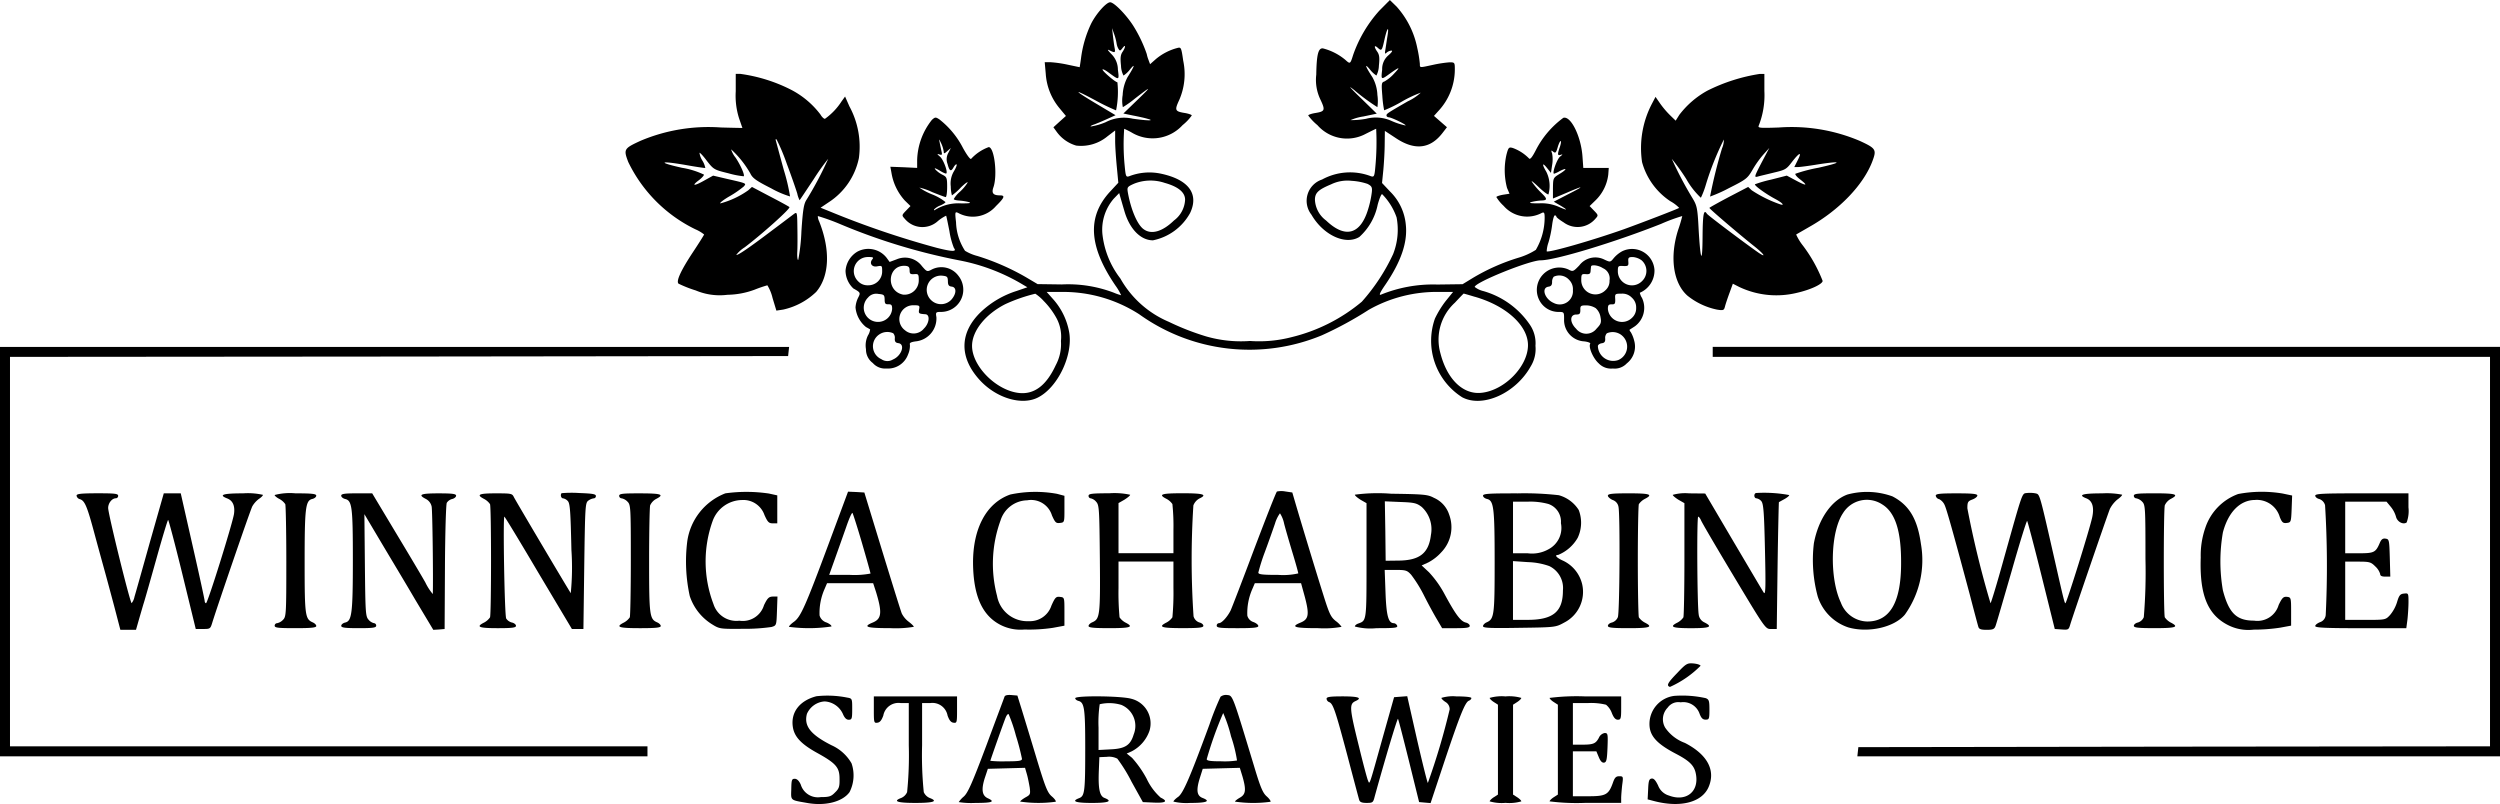 <svg xmlns="http://www.w3.org/2000/svg" width="242" height="77.833" viewBox="0 0 242 77.833"><g transform="translate(-38 1180.4)"><path d="M486.777-1179.369a12.608,12.608,0,0,0-2.53,4.27c-.29.919-.29.919-.773.483a5.5,5.5,0,0,0-2.159-1.1c-.451-.048-.612.6-.644,2.546a4.36,4.36,0,0,0,.4,2.4c.5,1.064.451,1.16-.564,1.322-.339.064-.612.161-.612.226a5.093,5.093,0,0,0,.886.934,3.811,3.811,0,0,0,4.689.838c.516-.258.967-.483,1-.483a25.335,25.335,0,0,1-.081,3.689c-.08.934-.129,1-.435.9a5.646,5.646,0,0,0-4.721.322,2.17,2.17,0,0,0-1.031,3.4c1.144,1.982,3.3,2.98,4.64,2.159a5.7,5.7,0,0,0,1.772-3.109c.161-.6.354-1.063.435-1.032a5.973,5.973,0,0,1,1.4,2.256,6.414,6.414,0,0,1-.338,3.544,18.793,18.793,0,0,1-3.029,4.608,16.71,16.71,0,0,1-6.8,3.432,12.514,12.514,0,0,1-4.028.371,12.115,12.115,0,0,1-4.27-.451,24.648,24.648,0,0,1-3.577-1.4,9.737,9.737,0,0,1-4.7-4.2,8.518,8.518,0,0,1-1.74-4.334,4.585,4.585,0,0,1,1.112-3.4l.516-.532.113.4c.064.209.226.79.371,1.273.5,1.788,1.579,2.9,2.787,2.9a5.3,5.3,0,0,0,3.593-2.643c.886-1.869-.161-3.254-2.868-3.818a5.406,5.406,0,0,0-3.029.258c-.306.1-.338.032-.435-1a20.913,20.913,0,0,1-.048-3.593,6.906,6.906,0,0,1,.789.4,3.931,3.931,0,0,0,4.866-.757,4.583,4.583,0,0,0,.886-.934c0-.065-.274-.161-.6-.226-1.031-.161-1.079-.258-.628-1.241a6.238,6.238,0,0,0,.4-3.834c-.177-1.24-.209-1.321-.532-1.24a5.363,5.363,0,0,0-2.111,1.08l-.564.5-.161-.435a3.235,3.235,0,0,1-.161-.548,13.154,13.154,0,0,0-1.208-2.578c-.644-1.08-1.933-2.433-2.336-2.433-.371,0-1.337,1.079-1.837,2.062a10.941,10.941,0,0,0-.983,3.367c-.064.467-.129.854-.129.854-.016,0-.548-.113-1.16-.242a11.5,11.5,0,0,0-1.676-.241h-.548l.1,1.128a5.785,5.785,0,0,0,1.353,3.351l.6.725-.612.548-.6.548.338.467a3.552,3.552,0,0,0,1.869,1.305,3.993,3.993,0,0,0,3.029-.9l.741-.564v1.015c0,.548.081,1.676.161,2.514l.145,1.531-.822.886c-2.207,2.416-2.046,5.268.548,9.071a5.379,5.379,0,0,1,.548.934,5.192,5.192,0,0,1-.693-.241,12.383,12.383,0,0,0-5.043-.805l-2.352-.033-1.144-.677a23.01,23.01,0,0,0-4.688-2.046,4.4,4.4,0,0,1-1.192-.5,5.355,5.355,0,0,1-.87-2.755c-.113-1-.1-1.047.193-.918a2.953,2.953,0,0,0,3.674-.661c.838-.822.9-1.031.387-1.031-.677,0-.838-.226-.628-.805.4-1.193.081-3.867-.467-3.867a4.342,4.342,0,0,0-1.692,1.128c-.064.113-.387-.306-.789-1.031a8.33,8.33,0,0,0-2.3-2.788c-.354-.225-.4-.225-.709.048a6.494,6.494,0,0,0-1.434,3.931v.725l-1.305-.064-1.289-.048.112.613a5.228,5.228,0,0,0,1.289,2.658l.548.532-.435.451c-.419.435-.419.451-.113.789a2.222,2.222,0,0,0,3.206.209,3.9,3.9,0,0,1,.79-.515c.032.032.161.693.322,1.5a7.371,7.371,0,0,0,.435,1.627c.306.371-.129.371-1.66-.016a86.392,86.392,0,0,1-10.328-3.512l-.918-.371.79-.532a6.692,6.692,0,0,0,2.916-4.27,8.162,8.162,0,0,0-.918-5.01l-.419-.951-.338.468a6.151,6.151,0,0,1-1.611,1.691c-.113,0-.306-.193-.435-.419a8.41,8.41,0,0,0-2.948-2.449,15.377,15.377,0,0,0-4.8-1.482h-.451v1.691a7.239,7.239,0,0,0,.322,2.61c.177.515.322.934.322.934s-.934-.016-2.078-.048a16.894,16.894,0,0,0-7.782,1.289c-1.611.741-1.659.822-1.192,2.046a13.989,13.989,0,0,0,6.509,6.525,3.517,3.517,0,0,1,.838.5c0,.032-.5.837-1.112,1.756-1.144,1.74-1.611,2.755-1.369,3a11.692,11.692,0,0,0,1.676.661,5.967,5.967,0,0,0,3.061.419,7.875,7.875,0,0,0,2.642-.5,12.083,12.083,0,0,1,1.225-.419,4.126,4.126,0,0,1,.5,1.225l.371,1.225.661-.1a6.678,6.678,0,0,0,3.19-1.708c1.289-1.514,1.4-4.044.29-6.831a1.187,1.187,0,0,1-.129-.515,21.105,21.105,0,0,1,2.223.805,58.365,58.365,0,0,0,11.439,3.48,18.85,18.85,0,0,1,5.913,2.191l.709.419-1.031.354a8.978,8.978,0,0,0-3.464,2.03c-2.11,2.03-2.127,4.464-.032,6.687,1.579,1.659,3.947,2.368,5.494,1.627,1.95-.935,3.48-4.125,3.078-6.364a6.526,6.526,0,0,0-1.531-3.158l-.645-.725H456.1a13.589,13.589,0,0,1,7.428,2.159,18.3,18.3,0,0,0,17.707,2.03,34.86,34.86,0,0,0,4.527-2.465,13.346,13.346,0,0,1,6.735-1.724h1.418l-.693.854a9.415,9.415,0,0,0-1.063,1.724,6.471,6.471,0,0,0,2.642,7.621c1.982,1.047,5.172-.386,6.622-2.98a3.214,3.214,0,0,0,.467-2,3.175,3.175,0,0,0-.564-2.079,8.14,8.14,0,0,0-4.479-3.222,2.177,2.177,0,0,1-.838-.4c0-.435,5.3-2.578,6.38-2.578,1.418,0,7.2-1.757,11.665-3.529a16.917,16.917,0,0,1,2.046-.757,13.307,13.307,0,0,1-.387,1.305c-.854,2.642-.5,5.172.886,6.4a6.726,6.726,0,0,0,2.868,1.353c.628.1.677.064.773-.322.064-.241.258-.822.435-1.3l.322-.886.6.306a8.379,8.379,0,0,0,5.591.58c1.353-.306,2.5-.854,2.5-1.16a14.223,14.223,0,0,0-1.885-3.384,5.179,5.179,0,0,1-.677-1.1c.032-.032.612-.355,1.273-.741,2.916-1.643,5.269-4.092,6.122-6.4.4-1.079.322-1.208-1.257-1.933a16.869,16.869,0,0,0-7.814-1.289c-1.837.064-2.046.048-1.949-.178a8.009,8.009,0,0,0,.548-3.351v-1.659h-.435a17.134,17.134,0,0,0-5.091,1.627,8.628,8.628,0,0,0-2.707,2.336l-.354.564-.532-.516a8.52,8.52,0,0,1-.983-1.16l-.435-.629-.37.709a9.261,9.261,0,0,0-.934,5.606,6.635,6.635,0,0,0,2.739,3.787,3.583,3.583,0,0,1,.854.644c-.08.081-3.593,1.434-5.381,2.079-3,1.063-7.267,2.288-7.444,2.127a3.061,3.061,0,0,1,.177-.87,11.029,11.029,0,0,0,.354-1.708c.064-.5.177-.9.258-.9s.145.048.145.113c0,.081.322.323.709.564a2.259,2.259,0,0,0,3.061-.339c.306-.338.306-.354-.113-.789l-.435-.451.564-.547a4.159,4.159,0,0,0,1.241-2.5l.048-.645h-2.465l-.081-1.128c-.145-1.966-1.144-3.947-1.853-3.721a8.914,8.914,0,0,0-2.626,3.061c-.4.789-.6,1.014-.709.854a4.2,4.2,0,0,0-1.563-1c-.371-.1-.419-.048-.6.629a6.774,6.774,0,0,0,.048,3.238l.242.564-.644.1c-.338.064-.628.161-.628.226a4,4,0,0,0,.709.854,3.009,3.009,0,0,0,3.69.677c.226-.1.274-.016.274.467a6.179,6.179,0,0,1-.854,3.11,6.632,6.632,0,0,1-1.724.773,20.053,20.053,0,0,0-4.382,1.95l-.983.6-2.433.033a13.4,13.4,0,0,0-5.478.982c-.21.08-.1-.193.435-.967,1.514-2.223,2.159-4.092,1.982-5.784a5.147,5.147,0,0,0-1.515-3.222l-.789-.838.129-1.289c.064-.709.129-1.836.129-2.53l.016-1.224,1.031.677c1.837,1.24,3.351,1.079,4.543-.468l.435-.564-.628-.548-.628-.548.419-.467a5.9,5.9,0,0,0,1.6-4.028c0-.677-.016-.693-.516-.693a12.292,12.292,0,0,0-1.579.241c-1.337.29-1.289.306-1.289-.081a12.353,12.353,0,0,0-.258-1.579,8.461,8.461,0,0,0-2-3.98l-.645-.628Zm-25.425,3.222a1.466,1.466,0,0,0,.177.483c.129.209.177.193.387-.081.322-.435.322-.1,0,.371-.193.29-.225.58-.145,1.337a2.187,2.187,0,0,0,.242.951,2.625,2.625,0,0,0,.644-.612c.532-.645.419-.29-.258.773a4.043,4.043,0,0,0-.467,1.724,3.187,3.187,0,0,0,.016,1.176,9.541,9.541,0,0,0,1.176-.838c1.627-1.257,1.659-1.241.209.161L462-1169.412l.934.194c.516.1,1.16.241,1.418.322.725.194.032.194-1.45-.016a3.817,3.817,0,0,0-2.61.338,5.972,5.972,0,0,1-1.45.419c-.048-.032.081-.113.274-.177s.741-.29,1.241-.516l.886-.4-1.756-1.047c-2.385-1.418-2.449-1.6-.161-.371a20.254,20.254,0,0,0,1.966.951,8.814,8.814,0,0,0,.129-2.723c-.209,0-1.531-1.144-1.434-1.241.048-.048.322.1.612.322,1.015.741,1,.741.87-.306a2.117,2.117,0,0,0-.628-1.5c-.387-.4-.435-.5-.161-.354.516.258.564.225.467-.274-.048-.242-.113-.757-.161-1.16l-.081-.725.226.645A4.974,4.974,0,0,1,461.352-1176.146Zm26.214-.773c-.064.387-.145.951-.193,1.257-.08.467-.064.532.113.354a.86.86,0,0,1,.451-.193c.161,0,.048.161-.258.435a1.731,1.731,0,0,0-.628,1.4c-.113,1.031-.129,1.031.822.338.886-.628.967-.612.338.048a3.753,3.753,0,0,1-.951.773c-.274.081-.29.209-.193,1.4a10.023,10.023,0,0,0,.177,1.386,12.962,12.962,0,0,0,1.756-.87,11.824,11.824,0,0,1,1.788-.838,4.834,4.834,0,0,1-1.257.838c-1.949,1.127-2.062,1.192-2.062,1.369,0,.1.1.161.209.177.274,0,1.853.773,1.611.79a6.97,6.97,0,0,1-1.289-.419,3.7,3.7,0,0,0-2.513-.225,8.052,8.052,0,0,1-1.5.129,4.769,4.769,0,0,1,1.241-.354l1.3-.274-1.418-1.385c-.79-.757-1.289-1.273-1.112-1.16.177.129.354.258.4.306a19.758,19.758,0,0,0,2.191,1.611,3.99,3.99,0,0,0,0-1.176,3.8,3.8,0,0,0-.483-1.724c-.677-1.031-.806-1.418-.258-.773a2.625,2.625,0,0,0,.644.612,2.186,2.186,0,0,0,.242-.951c.081-.757.048-1.047-.145-1.337-.354-.5-.322-.725.048-.387s.4.274.661-.918C487.55-1177.758,487.727-1177.9,487.566-1176.92Zm-58.148,12.374c.451,1.192.9,2.5,1.015,2.884a2.466,2.466,0,0,0,.225.645c.032-.033.644-.951,1.37-2.046a21.615,21.615,0,0,1,1.4-1.966,33.989,33.989,0,0,1-2.078,3.931c-.274.4-.371.9-.516,3.094a18.269,18.269,0,0,1-.306,2.755c-.065.065-.113-.241-.1-.676.032-.451.032-1.515.016-2.4-.016-1.531-.032-1.579-.322-1.369-.177.129-1.128.854-2.143,1.611-2.256,1.708-3.351,2.449-3.448,2.352a3.119,3.119,0,0,1,.806-.725c1.676-1.272,4.479-3.77,4.334-3.9-.064-.064-.918-.531-1.885-1.031l-1.74-.918-.354.322a8.411,8.411,0,0,1-2.707,1.273c-.1-.032.322-.37.951-.725a9.38,9.38,0,0,0,1.321-.918c.258-.306.306-.29-1.6-.725l-1.37-.322-.87.483c-.967.548-1.273.532-.516-.032.274-.21.5-.451.5-.548a7.8,7.8,0,0,0-2.127-.66c-2.449-.549-2.159-.71.435-.258.983.177,1.788.29,1.821.274a2.1,2.1,0,0,0-.29-.725,1.925,1.925,0,0,1-.274-.741c.032-.049.371.306.725.789.645.822.693.854,2.079,1.193a8.342,8.342,0,0,0,1.482.29c.113-.129-.306-1.08-.789-1.805a2.4,2.4,0,0,1-.435-.805,9.492,9.492,0,0,1,1.869,2.352c.209.435.564.693,2,1.418a8.993,8.993,0,0,0,1.837.79,18.624,18.624,0,0,0-.6-2.546c-.371-1.353-.709-2.61-.757-2.788-.064-.209-.032-.273.064-.161A19.2,19.2,0,0,1,429.418-1164.546Zm15.194-1.16c0,.193.064.193.338-.065l.354-.306-.242.468a1.242,1.242,0,0,0-.081,1.079c.177.708.338.79.6.29.113-.177.226-.29.274-.242s-.064.338-.258.66a2.314,2.314,0,0,0-.306,1.467,3.442,3.442,0,0,0,.113.87,5.714,5.714,0,0,0,.87-.773c.435-.419.725-.613.628-.435a4.325,4.325,0,0,1-.741.87,2.676,2.676,0,0,0-.58.693c0,.065.242.129.532.145a5.261,5.261,0,0,1,.919.145c.29.1.081.129-.725.129a4.3,4.3,0,0,0-2.562.645c-.081.048-.1,0-.048-.081a1.645,1.645,0,0,1,.6-.37c.258-.113.483-.258.483-.323a4.9,4.9,0,0,0-1.289-.741,5.922,5.922,0,0,1-1.24-.66,5.676,5.676,0,0,1,1.24.435c.645.258,1.241.483,1.305.483.081,0,.145-.435.145-.966,0-.886-.032-.983-.451-1.193a2.367,2.367,0,0,1-.677-.5c-.161-.193-.048-.161.387.081.322.209.628.338.661.29.161-.161-.29-1.353-.612-1.627-.306-.258-.306-.29-.048-.209.242.08.274.032.193-.307-.048-.226-.129-.6-.177-.854-.081-.386-.064-.371.161.113A2.748,2.748,0,0,1,444.612-1165.706Zm75.339-.339a47.216,47.216,0,0,0-1.16,4.672,13.758,13.758,0,0,0,1.837-.822c1.643-.822,1.788-.935,2.256-1.74a9.572,9.572,0,0,1,1.063-1.5l.58-.645-.757,1.434c-.709,1.369-.725,1.434-.355,1.337.209-.064.918-.225,1.563-.387,1.1-.258,1.208-.322,1.756-1.047.725-.934.983-1,.532-.129l-.322.645h.339c.193,0,1.063-.113,1.933-.258,2.4-.37,2.433-.209.065.323a14.528,14.528,0,0,0-2.224.58c-.064.064.129.306.451.548.806.629.628.661-.419.1l-.87-.467-1.515.387a11.908,11.908,0,0,0-1.563.451c-.113.1,1.063.95,1.95,1.418.757.4,1,.725.37.483a12.116,12.116,0,0,1-2.642-1.321l-.338-.322-1.885.983c-1.031.548-1.869,1.015-1.869,1.047,0,.1,3.109,2.74,4.334,3.706,1.015.806,1.24,1.209.306.549-1.353-.95-4.8-3.545-4.882-3.69-.306-.483-.4.048-.419,2.207-.016,2.8-.209,2.385-.387-.805-.1-1.933-.161-2.191-.564-2.868a34.787,34.787,0,0,1-2.03-3.851,20.188,20.188,0,0,1,1.4,1.95,7.554,7.554,0,0,0,1.418,1.821,8.252,8.252,0,0,0,.483-1.273,27.551,27.551,0,0,1,1.74-4.366A2.059,2.059,0,0,1,519.951-1166.044Zm-15.709-.1c-.242.709-.226.838.113.725.193-.064.177-.016-.08.177-.306.242-.806,1.66-.58,1.66a3.145,3.145,0,0,0,.548-.258c.741-.371.725-.177-.016.273-.628.387-.628.4-.645,1.386v1l1.305-.548c1.756-.757,1.8-.693.145.145l-1.37.709.612.355c.806.483.757.531-.161.128a4.163,4.163,0,0,0-1.9-.322c-.806,0-1.015-.032-.725-.129a5.219,5.219,0,0,1,.935-.145c.644-.016.644-.145.016-.757a7.227,7.227,0,0,1-.822-.95c-.226-.307-.032-.178.548.37.483.467.918.79.983.741a3.077,3.077,0,0,0-.209-2.191c-.435-.725-.4-.951.064-.371l.387.484.113-.757a3.157,3.157,0,0,0,0-1.112c-.113-.322-.1-.354.113-.177.209.161.274.1.435-.467.113-.37.242-.612.29-.564S504.339-1166.431,504.242-1166.141Zm-38.185,3.464c1.289.371,1.917.918,1.917,1.612a2.648,2.648,0,0,1-1.08,2.014c-1.112,1.08-2.175,1.385-2.916.854-.612-.419-1.241-1.869-1.547-3.577-.081-.5-.048-.548.6-.838A4.3,4.3,0,0,1,466.057-1162.677Zm19.576.081c.4.21.467.322.419.789a9.574,9.574,0,0,1-.354,1.643c-.741,2.481-2.223,2.884-4.076,1.112a2.645,2.645,0,0,1-1.079-2c0-.676.322-.982,1.563-1.5a3.631,3.631,0,0,1,2-.339A5.877,5.877,0,0,1,485.633-1162.6Zm-31.305,11.375a7.44,7.44,0,0,1,1.209,1.643,3.8,3.8,0,0,1,.419,2.191,4.307,4.307,0,0,1-.5,2.336c-.918,1.982-2.095,2.868-3.593,2.691-2.191-.258-4.511-2.594-4.511-4.56,0-1.434,1.289-3.062,3.239-4.044a15.844,15.844,0,0,1,2.884-1A4.3,4.3,0,0,1,454.327-1151.221Zm41.682-.451c3.045.87,5.156,2.788,5.156,4.688,0,2.046-2.256,4.366-4.479,4.608-1.788.209-3.351-1.289-4-3.835a4.841,4.841,0,0,1,1.4-4.881c.451-.484.838-.886.854-.886S495.429-1151.85,496.009-1151.672Z" transform="translate(-315.257 0)"/><path d="M547.144-1030.582a2.352,2.352,0,0,0-1.144,1.853,2.4,2.4,0,0,0,.757,1.708c.709.4.709.419.451.918a2.516,2.516,0,0,0-.242.919,2.771,2.771,0,0,0,1.015,1.9c.193.1.37.21.4.226a1.407,1.407,0,0,1-.209.58,2.165,2.165,0,0,0-.193,1.337,1.627,1.627,0,0,0,.66,1.338,1.581,1.581,0,0,0,1.321.531,2.065,2.065,0,0,0,2.095-1.369,2.077,2.077,0,0,0,.177-.935c-.064-.177.1-.257.564-.322a2.228,2.228,0,0,0,2-2.336c-.081-.5-.064-.516.516-.516a2.152,2.152,0,0,0,1.611-3.5,2.047,2.047,0,0,0-2.562-.612c-.451.242-.483.242-.967-.322a2.049,2.049,0,0,0-2.433-.661l-.693.258-.306-.419A2.243,2.243,0,0,0,547.144-1030.582Zm1.45.741c-.322.387-.032.79.484.677.451-.08.467-.064.467.484a1.335,1.335,0,0,1-1.369,1.354,1.243,1.243,0,0,1-.967-.4,1.363,1.363,0,0,1,.983-2.337C548.674-1030.067,548.739-1030.018,548.594-1029.841Zm3.609,1.063c0,.339.064.4.451.371.4-.032.435.016.435.6a1.383,1.383,0,0,1-1.515,1.385c-1.724-.338-1.515-2.916.225-2.787C552.106-1029.18,552.2-1029.083,552.2-1028.778Zm3.706,1.048c0,.37.08.5.37.531.483.064.467.677-.016,1.241a1.367,1.367,0,0,1-1.966.08,1.378,1.378,0,0,1,1-2.384C555.844-1028.214,555.892-1028.165,555.909-1027.73Zm-6.123,1.772c0,.4.065.483.371.467.29,0,.354.08.354.451a1.361,1.361,0,0,1-1.37,1.257,1.373,1.373,0,0,1-.966-2.353,1.028,1.028,0,0,1,1-.355C549.722-1026.442,549.77-1026.393,549.786-1025.958Zm3.335.967c-.064.4-.032.419.612.467.467.032.387.87-.145,1.386a1.279,1.279,0,0,1-1.837.161,1.34,1.34,0,0,1,.838-2.417C553.154-1025.394,553.2-1025.362,553.121-1024.991Zm-2.513,2.3a.637.637,0,0,1,.161.515c-.016.306.081.419.355.451.677.1.306,1.225-.532,1.58a1.025,1.025,0,0,1-1.128-.032,1.37,1.37,0,0,1-.209-2.385A1.382,1.382,0,0,1,550.608-1022.687Z" transform="translate(-426.152 -125.457)"/><path d="M969.537-1030.6a2.9,2.9,0,0,0-.805.661c-.323.4-.338.4-.918.128a1.944,1.944,0,0,0-2.417.58c-.58.6-.612.613-1.047.387a2.169,2.169,0,0,0-2.852,2.9,2.089,2.089,0,0,0,1.853,1.208c.58,0,.58,0,.58.709a2.061,2.061,0,0,0,1.965,2.143c.371.048.612.145.564.225-.193.323.29,1.434.822,1.9a1.645,1.645,0,0,0,1.369.5,1.6,1.6,0,0,0,1.353-.5,2.066,2.066,0,0,0,.709-2.208,3.137,3.137,0,0,0-.322-.805c-.1-.113-.145-.226-.113-.242.032-.032.274-.177.516-.339a2.22,2.22,0,0,0,.677-2.739,1.505,1.505,0,0,1-.209-.5,2.33,2.33,0,0,0,1.418-2.208A2.172,2.172,0,0,0,969.537-1030.6Zm1.917.886a1.362,1.362,0,0,1,.016,2,1.365,1.365,0,0,1-2.336-.951c0-.515.032-.548.532-.515.467.016.516-.016.483-.435-.032-.371.032-.435.419-.435A1.643,1.643,0,0,1,971.455-1029.716Zm-3.77.741a1.085,1.085,0,0,1,.645,1.192,1.178,1.178,0,0,1-.4.95,1.37,1.37,0,0,1-2.336-.983c0-.564.032-.612.451-.58.338.032.435-.048.451-.29.016-.177.032-.371.048-.451C966.573-1029.345,967.282-1029.248,967.685-1028.974Zm-3.3,1.1a1.26,1.26,0,0,1,.4,1.031,1.275,1.275,0,0,1-1.853,1.241c-.87-.37-1.241-1.466-.515-1.579.258-.032.354-.161.354-.451a.78.78,0,0,1,.161-.516A1.273,1.273,0,0,1,964.382-1027.879Zm6.123,1.772a1.243,1.243,0,0,1,.4.967,1.242,1.242,0,0,1-.4.967,1.373,1.373,0,0,1-2.336-.854c0-.371.064-.451.371-.451.306.016.354-.064.338-.516-.032-.5-.016-.516.6-.516A1.262,1.262,0,0,1,970.5-1026.107Zm-3.5,1.015a1.46,1.46,0,0,1,.451.87c.1.516.032.66-.387,1.1a1.248,1.248,0,0,1-1.982,0c-.628-.612-.612-1.369.016-1.369.338,0,.4-.081.4-.451-.016-.387.048-.435.564-.435A1.78,1.78,0,0,1,967.008-1025.091Zm2.5,2.61a1.41,1.41,0,0,1-.338,2.4,1.484,1.484,0,0,1-1.966-1.353c0-.113.161-.242.371-.274.258-.032.354-.145.338-.451a.639.639,0,0,1,.161-.515A1.4,1.4,0,0,1,969.505-1022.481Z" transform="translate(-774.527 -125.469)"/><path d="M38-952.182v19.818h62.675v-.967H38.967v-37.7l37.67-.032,37.653-.048.048-.451.048-.435H38Z" transform="translate(0 -174.823)"/><path d="M1067-971.517v.484h75.242v37.7l-30.564.032-30.581.048-.048.435-.048.451h62.208V-972H1067Z" transform="translate(-863.209 -174.823)"/><path d="M774.832-885.288c-.08.048-1.063,2.562-2.207,5.575-1.128,3.013-2.159,5.687-2.288,5.961-.323.628-.854,1.208-1.128,1.208a.232.232,0,0,0-.209.242c0,.209.338.242,2.014.242,1.531,0,2.014-.048,2.014-.209,0-.113-.21-.29-.484-.387a.883.883,0,0,1-.58-.612,5.756,5.756,0,0,1,.483-2.578l.241-.564h4.479l.371,1.353c.435,1.66.37,2.127-.4,2.449-1.031.419-.644.548,1.692.548a9.414,9.414,0,0,0,2.256-.129,2.39,2.39,0,0,0-.564-.564c-.484-.387-.628-.709-1.192-2.5-.87-2.755-2.223-7.25-2.659-8.733l-.354-1.208-.677-.1A2.069,2.069,0,0,0,774.832-885.288Zm.693,3.109c.145.564.516,1.837.822,2.852.306,1,.548,1.885.548,1.965a6.579,6.579,0,0,1-1.933.145c-1.563,0-1.933-.048-1.933-.226a18.573,18.573,0,0,1,.628-1.982c.354-.951.789-2.191.983-2.755a3.281,3.281,0,0,1,.483-1A2.9,2.9,0,0,1,775.525-882.179Z" transform="translate(-613.222 -247.533)"/><path d="M334.087-884.275c-.145.161-.048.5.145.5a.8.8,0,0,1,.467.274c.21.242.258,1.063.339,4.72a25.144,25.144,0,0,1-.064,4.189c-1.128-1.853-5.381-9.039-5.51-9.313-.161-.338-.258-.354-1.756-.354-1.643,0-1.917.129-1.112.547a1.614,1.614,0,0,1,.564.5c.129.354.129,10.6,0,10.956a1.616,1.616,0,0,1-.564.5c-.838.419-.532.548,1.305.548,1.4,0,1.772-.048,1.772-.226,0-.129-.177-.274-.4-.322a.931.931,0,0,1-.548-.387c-.161-.306-.322-9.86-.177-9.86.048,0,1.531,2.449,3.3,5.446l3.238,5.43H336.2l.08-6.09c.081-5.8.1-6.107.387-6.332a1.181,1.181,0,0,1,.532-.226.217.217,0,0,0,.209-.226c0-.193-.338-.241-1.627-.29A11.32,11.32,0,0,0,334.087-884.275Z" transform="translate(-241.725 -248.385)"/><path d="M453.945-884.745a5.854,5.854,0,0,0-3.69,4.656,15.643,15.643,0,0,0,.242,5.285,5.1,5.1,0,0,0,2.111,2.707c.773.483.79.483,3.045.467a18.347,18.347,0,0,0,2.755-.177c.483-.145.483-.145.532-1.547l.048-1.4h-.451c-.387.016-.516.145-.854.838a2.146,2.146,0,0,1-2.385,1.5,2.325,2.325,0,0,1-2.5-1.595,11.6,11.6,0,0,1-.08-8.072,3.064,3.064,0,0,1,2.82-2.014,2.159,2.159,0,0,1,2.191,1.45c.306.677.419.806.806.806h.435v-2.707l-.805-.177A14.812,14.812,0,0,0,453.945-884.745Z" transform="translate(-345.729 -247.9)"/><path d="M515.883-880.054c-2.288,6.155-2.739,7.154-3.383,7.637-.274.193-.5.419-.5.5a14.645,14.645,0,0,0,4.108-.032c.048-.08-.161-.258-.467-.387a1.01,1.01,0,0,1-.677-.677,5.726,5.726,0,0,1,.483-2.562l.242-.564h4.463l.274.838c.612,2,.548,2.61-.306,2.965-1.015.419-.629.548,1.708.548a10.489,10.489,0,0,0,2.256-.129c0-.08-.226-.29-.5-.5a2.312,2.312,0,0,1-.661-.79c-.1-.241-.951-2.98-1.9-6.074l-1.724-5.639-.79-.048L517.72-885Zm3.19.032c.451,1.547.822,2.868.822,2.948a8.3,8.3,0,0,1-2,.129h-2l.564-1.579c.306-.854.79-2.223,1.08-3.045.274-.805.548-1.434.612-1.369C518.2-882.873,518.622-881.568,519.073-880.021Z" transform="translate(-397.63 -247.806)"/><path d="M626.208-884.608c-2.3.806-3.625,3.254-3.609,6.654.032,3.061.838,4.962,2.53,5.9a4.253,4.253,0,0,0,2.449.515,15.544,15.544,0,0,0,2.74-.161l1.128-.209v-1.37c0-1.37,0-1.37-.435-1.418-.37-.048-.467.048-.822.838A2.186,2.186,0,0,1,628-872.347a2.972,2.972,0,0,1-3.077-2.449,12.232,12.232,0,0,1,.338-7.3,2.766,2.766,0,0,1,2.578-1.95,2.111,2.111,0,0,1,2.4,1.466c.306.677.387.773.773.725.435-.048.435-.065.435-1.338v-1.289l-.725-.193A11.732,11.732,0,0,0,626.208-884.608Z" transform="translate(-490.409 -247.924)"/><path d="M1051.056-884.387c-.241.08-.194.515.048.515a.8.8,0,0,1,.467.274c.21.242.274,1.079.354,4.721.081,3.56.065,4.382-.113,4.141-.1-.145-1.417-2.385-2.932-4.946l-2.74-4.656-1.562-.016a4.425,4.425,0,0,0-1.579.145c0,.081.258.29.564.483l.564.322v5.4c0,2.964-.048,5.51-.1,5.655a1.6,1.6,0,0,1-.564.5c-.838.419-.532.548,1.305.548s2.143-.129,1.289-.564a.955.955,0,0,1-.548-.773c-.145-.838-.194-9.458-.048-9.458.065,0,.194.161.274.354.081.21,1.514,2.659,3.19,5.446,3.045,5.075,3.045,5.075,3.593,5.075h.548l.08-6.122c.048-3.367.113-6.139.129-6.155s.258-.145.516-.29c.273-.145.483-.322.483-.4A13.236,13.236,0,0,0,1051.056-884.387Z" transform="translate(-843.076 -248.29)"/><path d="M1130.5-884.61c-1.563.564-2.82,2.385-3.254,4.721a13.486,13.486,0,0,0,.37,5.14,4.633,4.633,0,0,0,2.949,3c1.949.564,4.463,0,5.494-1.241a9.081,9.081,0,0,0,1.547-6.847c-.338-2.417-1.144-3.755-2.755-4.592A7.246,7.246,0,0,0,1130.5-884.61Zm3.319.935c1.289.757,1.885,2.562,1.869,5.72,0,3.77-1.08,5.639-3.271,5.639a2.79,2.79,0,0,1-2.562-1.837c-1.111-2.353-1.014-6.832.209-8.652A2.71,2.71,0,0,1,1133.823-883.675Z" transform="translate(-913.662 -247.922)"/><path d="M1209.829-884.287c-.5.064-.371-.274-2.256,6.429-.644,2.336-1.224,4.238-1.273,4.238a93.891,93.891,0,0,1-2.239-9.184c0-.6.048-.693.483-.854.274-.1.483-.274.483-.386,0-.161-.483-.21-2.014-.21-1.644,0-2.014.049-2.014.226a.424.424,0,0,0,.338.338,1.2,1.2,0,0,1,.548.628c.226.532,1.047,3.513,2.417,8.636.4,1.546.774,2.948.822,3.093.064.225.258.29.806.29.6,0,.741-.064.854-.37.08-.193.772-2.594,1.562-5.317.773-2.723,1.45-4.9,1.5-4.85s.677,2.417,1.385,5.268l1.289,5.188.677.048c.644.048.676.016.822-.483.258-.87,3.593-10.586,3.834-11.182a2.928,2.928,0,0,1,.709-.9c.273-.193.483-.4.483-.483a7.743,7.743,0,0,0-1.934-.129c-1.917,0-2.4.145-1.531.484.58.226.774.854.564,1.837-.241,1.144-2.481,8.314-2.594,8.314-.081,0-.193-.452-.966-3.867-1.563-6.864-1.5-6.654-1.918-6.767A2.915,2.915,0,0,0,1209.829-884.287Z" transform="translate(-975.619 -248.39)"/><path d="M1363.757-884.707a5.246,5.246,0,0,0-3.19,3.3,8.119,8.119,0,0,0-.435,2.836c-.129,3.673.693,5.639,2.787,6.622a4.322,4.322,0,0,0,2.336.371,16.868,16.868,0,0,0,2.578-.193l1.048-.194v-1.37c0-1.337-.016-1.37-.4-1.418-.339-.032-.468.08-.806.789a2.142,2.142,0,0,1-2.385,1.515c-1.691,0-2.433-.725-3.013-2.932a16.379,16.379,0,0,1,0-5.607c.515-1.966,1.659-3.126,3.093-3.142a2.311,2.311,0,0,1,2.417,1.659c.21.516.323.612.677.564.4-.048.419-.081.468-1.354l.048-1.3-.919-.193A12.227,12.227,0,0,0,1363.757-884.707Z" transform="translate(-1109.101 -247.873)"/><path d="M84-883.774a.427.427,0,0,0,.322.339c.483.145.709.709,1.45,3.48.371,1.369.806,2.948.967,3.528s.564,2.078.9,3.335l.6,2.3h1.515l.29-1.015c.161-.548.371-1.289.483-1.643s.661-2.288,1.224-4.3,1.063-3.674,1.112-3.674.677,2.369,1.386,5.269l1.289,5.285h.709c.693,0,.709-.016.9-.645.516-1.66,3.657-10.827,3.867-11.23a2.429,2.429,0,0,1,.628-.709c.226-.145.4-.322.4-.4a6.563,6.563,0,0,0-1.933-.145c-1.917,0-2.4.145-1.547.484.564.209.789.725.677,1.514-.161.983-2.546,8.636-2.707,8.636-.064,0-.129-.1-.129-.209,0-.1-.516-2.5-1.16-5.317L94.086-884H92.443l-1.337,4.7c-.725,2.594-1.4,4.995-1.5,5.317a1.4,1.4,0,0,1-.274.612c-.145,0-2.288-8.684-2.272-9.216,0-.467.371-.934.741-.934a.234.234,0,0,0,.226-.242c0-.209-.338-.242-2.014-.242C84.371-884,84-883.951,84-883.774Z" transform="translate(-38.589 -248.645)"/><path d="M203-883.839c0,.081.21.258.467.387a1.612,1.612,0,0,1,.564.5c.048.145.1,2.658.1,5.575,0,5.091-.016,5.317-.322,5.623a1.084,1.084,0,0,1-.564.322.248.248,0,0,0-.242.242c0,.209.338.241,2.014.241,1.515,0,2.014-.048,2.014-.21,0-.113-.161-.274-.354-.354-.725-.322-.773-.677-.773-5.8,0-5.252.081-5.978.725-6.139.226-.048.4-.193.4-.322,0-.177-.4-.226-2.014-.226A5.8,5.8,0,0,0,203-883.839Z" transform="translate(-138.415 -248.645)"/><path d="M243-883.774c0,.129.177.274.387.322.661.161.741.757.741,5.881,0,5.188-.1,5.913-.725,6.074-.225.048-.4.194-.4.322,0,.177.354.226,1.692.226,1.4,0,1.692-.048,1.692-.241a.232.232,0,0,0-.209-.242.964.964,0,0,1-.532-.338c-.29-.322-.306-.693-.354-5.285l-.048-4.93,1.579,2.659c.87,1.466,2.385,3.979,3.335,5.607l1.756,2.932.548-.032.548-.048.032-5.961c.016-3.287.1-6.09.177-6.252a.852.852,0,0,1,.516-.37c.209-.048.387-.193.387-.322,0-.177-.354-.226-1.692-.226-1.756,0-2.046.129-1.224.548a1.08,1.08,0,0,1,.548.725c.081.354.161,7.057.113,8.475a5.181,5.181,0,0,1-.725-1.128c-.4-.709-1.724-2.932-2.948-4.963L246-884h-1.5C243.322-884,243-883.951,243-883.774Z" transform="translate(-171.971 -248.645)"/><path d="M410-883.758a.248.248,0,0,0,.242.242,1.084,1.084,0,0,1,.564.322c.306.306.322.532.322,5.623,0,2.916-.048,5.43-.1,5.575a1.613,1.613,0,0,1-.564.5c-.854.435-.532.548,1.547.548,1.515,0,2.014-.048,2.014-.21,0-.113-.161-.274-.354-.354-.725-.322-.773-.661-.773-5.961,0-2.755.048-5.156.1-5.365a1.346,1.346,0,0,1,.564-.612c.854-.435.532-.548-1.547-.548C410.338-884,410-883.968,410-883.758Z" transform="translate(-312.064 -248.645)"/><path d="M692-883.758a.232.232,0,0,0,.209.242.964.964,0,0,1,.532.338c.29.322.306.693.354,5.526.049,5.51,0,5.816-.741,6.139-.193.081-.354.242-.354.354,0,.161.5.21,2.014.21,2.079,0,2.4-.113,1.547-.548A1.61,1.61,0,0,1,695-872a25.909,25.909,0,0,1-.1-2.836v-2.562h5.317v2.562a25.893,25.893,0,0,1-.1,2.836,1.616,1.616,0,0,1-.564.5c-.854.435-.532.548,1.547.548,1.611,0,2.014-.048,2.014-.226,0-.129-.177-.274-.387-.322a.873.873,0,0,1-.564-.6,82.206,82.206,0,0,1-.016-10.731,1.288,1.288,0,0,1,.564-.661c.838-.386.4-.516-1.611-.516-2.078,0-2.4.113-1.547.548a1.614,1.614,0,0,1,.564.5,20.788,20.788,0,0,1,.1,2.514v2.239H694.9v-4.85l.564-.322c.306-.194.564-.4.564-.483a7.088,7.088,0,0,0-2.014-.145C692.338-884,692-883.968,692-883.758Z" transform="translate(-548.628 -248.645)"/><path d="M852-883.766c0,.1.257.306.564.5l.564.322v5.542c0,5.978.016,5.817-.838,6.123-.161.065-.29.177-.29.274a5.8,5.8,0,0,0,2.095.161c1.788,0,2.078-.032,2-.242a.408.408,0,0,0-.322-.241c-.532,0-.725-.725-.806-2.965l-.08-2.191h1.08c.967,0,1.1.048,1.482.467a12.921,12.921,0,0,1,1.224,1.966c.419.838,1,1.9,1.273,2.352l.5.854h1.337c1.031,0,1.338-.048,1.338-.225,0-.129-.177-.274-.4-.322-.483-.129-.951-.741-2-2.675a10.063,10.063,0,0,0-1.547-2.191l-.709-.661.644-.29a4.54,4.54,0,0,0,1.257-.983,3.484,3.484,0,0,0,.757-3.657,2.661,2.661,0,0,0-1.466-1.611c-.6-.322-.935-.354-4.141-.4A16.737,16.737,0,0,0,852-883.766Zm6.477,1.192a2.933,2.933,0,0,1,.886,2.707c-.209,1.756-1.079,2.449-3.077,2.481l-1.305.016-.032-2.868-.048-2.884,1.5.064C857.736-883.009,857.977-882.96,858.477-882.574Z" transform="translate(-682.849 -248.749)"/><path d="M929-883.774c0,.129.177.274.4.322.645.161.725.886.725,6.139,0,5.124-.048,5.478-.773,5.8-.194.081-.354.258-.354.37,0,.177.66.209,3.512.161,3.464-.048,3.512-.048,4.334-.5a3.335,3.335,0,0,0,1.756-3.706,3.375,3.375,0,0,0-1.869-2.3c-.612-.274-.854-.548-.467-.548a3.859,3.859,0,0,0,1.9-1.659,3.416,3.416,0,0,0,.1-2.691,3.331,3.331,0,0,0-1.933-1.434,29.534,29.534,0,0,0-3.979-.177C929.6-884,929-883.968,929-883.774Zm6.332.806a1.8,1.8,0,0,1,1.208,1.853,2.327,2.327,0,0,1-1.176,2.514,3.247,3.247,0,0,1-2.062.4h-1.4v-4.994h1.45A6.671,6.671,0,0,1,935.332-882.969Zm.081,6.01a2.358,2.358,0,0,1,1.321,2.369c0,2.046-.951,2.836-3.416,2.836H931.9v-5.688l1.45.1A6.737,6.737,0,0,1,935.412-876.959Z" transform="translate(-747.443 -248.645)"/><path d="M1004-883.774c0,.113.209.306.467.419a.841.841,0,0,1,.564.677c.161.806.113,10.214-.064,10.666a.9.9,0,0,1-.564.515c-.225.048-.4.194-.4.322,0,.177.4.226,2.014.226,2.078,0,2.4-.113,1.547-.548a1.615,1.615,0,0,1-.564-.5c-.049-.145-.1-2.61-.1-5.478s.048-5.333.1-5.478a1.613,1.613,0,0,1,.564-.5c.854-.435.532-.548-1.547-.548C1004.4-884,1004-883.951,1004-883.774Z" transform="translate(-810.359 -248.645)"/><path d="M1320-883.758a.248.248,0,0,0,.241.242,1.084,1.084,0,0,1,.564.322c.306.306.322.532.322,5.542a52.731,52.731,0,0,1-.161,5.639.9.9,0,0,1-.564.515c-.226.048-.4.194-.4.322,0,.177.4.226,2.014.226,2.079,0,2.4-.113,1.547-.548a1.615,1.615,0,0,1-.564-.5c-.129-.338-.129-10.36,0-10.844a1.346,1.346,0,0,1,.564-.612c.854-.435.532-.548-1.547-.548C1320.338-884,1320-883.968,1320-883.758Z" transform="translate(-1075.446 -248.645)"/><path d="M1429-883.774c0,.129.177.274.386.322a.875.875,0,0,1,.564.6,96.775,96.775,0,0,1,.064,10.618.8.8,0,0,1-.564.709c-.242.1-.451.258-.451.37,0,.161.934.21,4.415.21h4.4l.113-.854c.049-.451.1-1.225.1-1.692,0-.838-.016-.854-.435-.805-.371.032-.484.177-.677.838a3.645,3.645,0,0,1-.677,1.241c-.435.467-.451.467-2.384.467H1431.9v-5.639h1.224c1.128,0,1.257.032,1.692.467a1.638,1.638,0,0,1,.467.725c0,.177.145.258.483.258h.5l-.049-1.821c-.048-1.724-.064-1.8-.4-1.853-.274-.048-.419.064-.564.4-.4.935-.548,1.015-2.014,1.015H1431.9v-4.994h4l.4.483a2.692,2.692,0,0,1,.515.967c.113.483.677.806,1.031.564a3.179,3.179,0,0,0,.177-1.466V-884h-4.512C1429.757-884,1429-883.968,1429-883.774Z" transform="translate(-1166.884 -248.645)"/><path d="M1041.027-780.942c-.934.967-1.079,1.224-.708,1.353a9.826,9.826,0,0,0,2.964-2.046c-.032-.1-.338-.193-.693-.226C1041.993-781.909,1041.881-781.845,1041.027-780.942Z" transform="translate(-840.668 -334.317)"/><path d="M515.765-762.449c-1.611.419-2.481,1.531-2.288,2.932.129.95.757,1.659,2.288,2.514,1.9,1.047,2.239,1.434,2.239,2.545.016.757-.048.951-.435,1.321-.371.387-.564.451-1.386.451a1.734,1.734,0,0,1-1.933-1.208c-.161-.37-.371-.564-.58-.564-.29,0-.322.113-.338,1-.032,1.128-.129,1.047,1.531,1.338,1.772.322,3.432-.113,4.109-1.047a3.578,3.578,0,0,0,.193-2.787,4.216,4.216,0,0,0-1.95-1.756c-2.03-1.031-2.675-1.869-2.369-3.029a2.006,2.006,0,0,1,1.708-1.208,2.058,2.058,0,0,1,1.772,1.208c.161.387.339.564.564.564.306,0,.339-.1.339-1.031,0-1,0-1.031-.483-1.112A9.7,9.7,0,0,0,515.765-762.449Z" transform="translate(-398.736 -350.555)"/><path d="M618.431-762.688c-.032.112-.838,2.239-1.756,4.72-1.369,3.642-1.788,4.592-2.191,4.946a2.55,2.55,0,0,0-.483.532,7.815,7.815,0,0,0,1.611.081c1.627,0,1.949-.113,1.208-.451-.564-.258-.645-.838-.306-1.933l.306-.918,1.8-.049,1.8-.048.177.612c.1.339.209.918.274,1.289.081.644.065.709-.419.967-.274.161-.5.338-.5.4a12.21,12.21,0,0,0,3.432.016c.064-.048-.1-.29-.37-.516-.419-.355-.628-.87-1.466-3.641-.532-1.772-1.177-3.883-1.418-4.672l-.451-1.45-.58-.049C618.721-762.882,618.479-762.833,618.431-762.688Zm1.112,3.786a21.877,21.877,0,0,1,.58,2.223c0,.194-.274.242-1.531.242a11.189,11.189,0,0,1-1.531-.048c0-.065,1.273-3.674,1.483-4.189.1-.242.225-.387.29-.322A14.825,14.825,0,0,1,619.542-758.9Z" transform="translate(-483.196 -350.267)"/><path d="M747.56-762.676a27.453,27.453,0,0,0-1.079,2.707c-1.885,5.124-2.53,6.606-3.013,6.977-.258.177-.467.387-.467.467a5.422,5.422,0,0,0,1.611.129c1.611,0,2.03-.161,1.208-.483-.548-.209-.628-.725-.29-1.853l.306-.967,1.789-.048,1.8-.048.258.838c.37,1.289.322,1.724-.242,2.046-.258.145-.484.322-.484.387a12.22,12.22,0,0,0,3.432.016c.065-.048-.1-.29-.354-.516-.387-.338-.612-.87-1.225-2.916-2.094-6.912-2.062-6.847-2.594-6.9A.86.86,0,0,0,747.56-762.676Zm1.015,3.834a13.734,13.734,0,0,1,.58,2.336,7.6,7.6,0,0,1-1.515.08c-1.031,0-1.418-.048-1.418-.209a35.807,35.807,0,0,1,1.595-4.463A13.213,13.213,0,0,1,748.575-758.842Z" transform="translate(-591.411 -350.28)"/><path d="M1030.494-762.5a2.739,2.739,0,0,0-2.417,2.723c0,1.128.677,1.9,2.562,2.884,1.354.709,1.788,1.16,1.934,1.965.322,1.708-.951,2.707-2.61,2.078a1.6,1.6,0,0,1-1.047-.967c-.242-.5-.419-.709-.628-.677-.242.032-.306.226-.338,1.031l-.049.983.613.161c2.562.677,4.673.129,5.3-1.385.677-1.611-.145-3.126-2.3-4.238a3.958,3.958,0,0,1-1.917-1.482,1.607,1.607,0,0,1,.241-1.934,1.263,1.263,0,0,1,1.257-.516,1.669,1.669,0,0,1,1.836,1.112c.162.419.307.564.58.564.338,0,.371-.064.371-.967,0-.87-.048-.983-.354-1.112A10.518,10.518,0,0,0,1030.494-762.5Z" transform="translate(-830.409 -350.541)"/><path d="M563-760.695c0,1.24.016,1.289.354,1.24.242-.032.4-.242.564-.693a1.491,1.491,0,0,1,1.676-1.208h.789v4.092a35.651,35.651,0,0,1-.161,4.527,1.073,1.073,0,0,1-.564.564c-.854.322-.4.484,1.369.484s2.224-.161,1.37-.484a1.073,1.073,0,0,1-.564-.564,35.691,35.691,0,0,1-.161-4.527v-4.092h.789a1.491,1.491,0,0,1,1.676,1.208c.161.451.322.661.564.693.338.048.354,0,.354-1.24V-762H563Z" transform="translate(-440.413 -350.988)"/><path d="M683.956-761.852c0,.1.129.21.306.258.58.145.661.741.661,4.544,0,4.221-.048,4.656-.58,4.866-.806.306-.371.467,1.224.467,1.611,0,2.03-.161,1.225-.483-.484-.177-.628-.918-.548-2.739l.048-1.208.725-.032a1.733,1.733,0,0,1,1.015.177,15.14,15.14,0,0,1,1.37,2.223l1.1,1.982,1.08.048c1.144.049,1.385-.129.644-.483a5.635,5.635,0,0,1-1.353-1.821,10.171,10.171,0,0,0-1.418-2.03l-.516-.419.483-.21a3.541,3.541,0,0,0,1.724-2,2.454,2.454,0,0,0-1.788-3.094C688.4-762.078,683.956-762.126,683.956-761.852Zm4.463.645a2.2,2.2,0,0,1,1.192,2.868c-.306,1.031-.822,1.369-2.207,1.434l-1.192.064V-759a12.254,12.254,0,0,1,.113-2.272A4.072,4.072,0,0,1,688.419-761.207Z" transform="translate(-541.873 -350.959)"/><path d="M835-761.858a.385.385,0,0,0,.242.322c.387.145.6.774,1.772,5.172.58,2.207,1.1,4.157,1.144,4.3.064.209.258.29.709.29.6,0,.645-.032.79-.612,1.079-3.9,2.191-7.589,2.255-7.524.048.048.516,1.885,1.063,4.076l.983,3.979.547.049.564.048,1.354-4.076c1.466-4.382,1.982-5.687,2.352-5.833.129-.048.242-.161.242-.257s-.564-.161-1.45-.161a3.791,3.791,0,0,0-1.45.145c0,.081.177.258.4.4a.809.809,0,0,1,.4.709,66.493,66.493,0,0,1-2.111,7.121c-.048,0-.516-1.885-1.047-4.189l-.951-4.205-.644.048-.629.048-1.112,3.948c-1.353,4.849-1.241,4.511-1.418,4.108-.081-.177-.467-1.627-.854-3.222-.95-3.818-.967-4.173-.339-4.463.677-.306.274-.451-1.3-.451C835.322-762.084,835-762.036,835-761.858Z" transform="translate(-668.588 -350.904)"/><path d="M933-761.855c0,.081.177.258.4.4l.4.258v8.7l-.4.258c-.226.145-.4.322-.4.4a4.19,4.19,0,0,0,1.531.145,4.189,4.189,0,0,0,1.531-.145c0-.081-.177-.258-.4-.4l-.4-.258v-8.7l.4-.258c.226-.145.4-.322.4-.4a4.194,4.194,0,0,0-1.531-.145A4.2,4.2,0,0,0,933-761.855Z" transform="translate(-750.799 -350.988)"/><path d="M969-761.855c0,.081.177.258.4.4l.4.258v8.7l-.4.258c-.226.145-.4.322-.4.4a20.885,20.885,0,0,0,3.464.145h3.464v-.451c0-.242.048-.822.1-1.289.113-.806.1-.838-.29-.838-.306,0-.435.129-.6.6-.419,1.192-.693,1.337-2.385,1.337h-1.5v-4.35h2.272l.242.58c.161.387.323.548.516.515.226-.048.274-.29.322-1.466.049-1.305.032-1.4-.274-1.4a.772.772,0,0,0-.564.467c-.306.564-.531.661-1.643.661h-.87v-4.028h1.467a6.088,6.088,0,0,1,1.74.161,1.876,1.876,0,0,1,.564.806c.177.451.354.645.58.645.29,0,.323-.113.323-1.128V-762h-3.464A20.909,20.909,0,0,0,969-761.855Z" transform="translate(-780.998 -350.988)"/></g></svg>